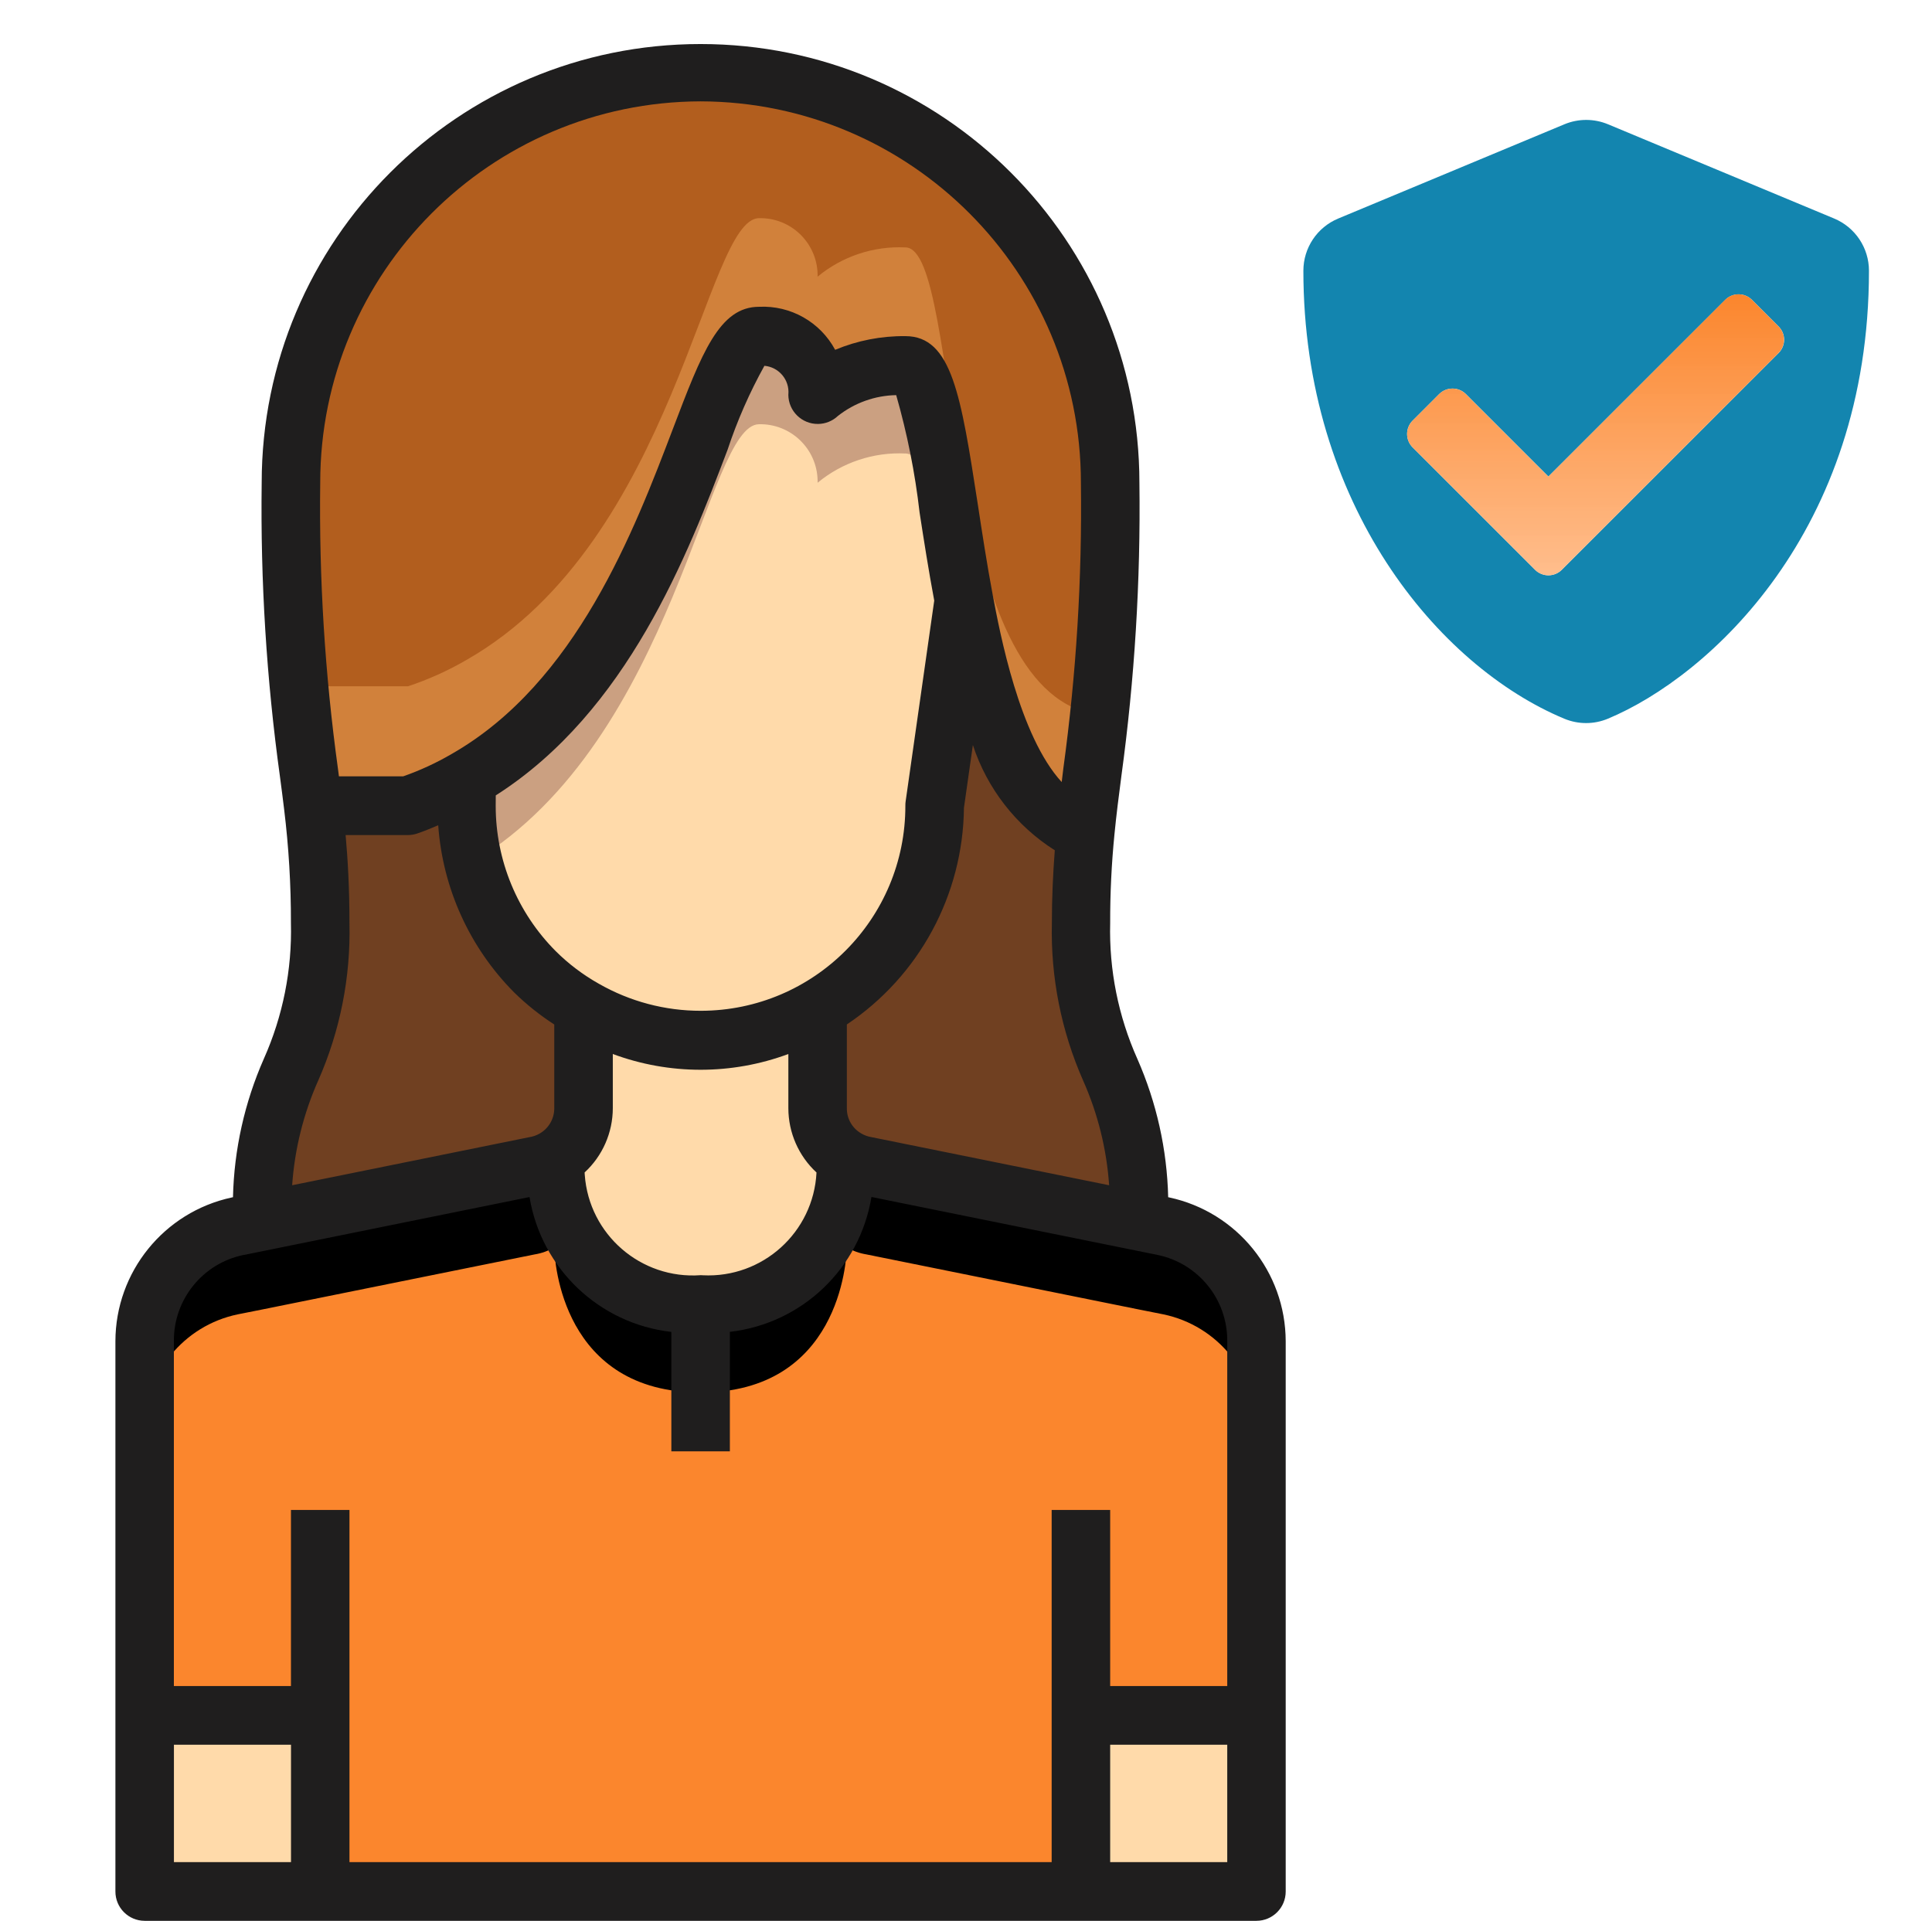 <?xml version="1.0" encoding="utf-8"?>
<!-- Generator: Adobe Illustrator 16.0.0, SVG Export Plug-In . SVG Version: 6.00 Build 0)  -->
<!DOCTYPE svg PUBLIC "-//W3C//DTD SVG 1.1//EN" "http://www.w3.org/Graphics/SVG/1.1/DTD/svg11.dtd">
<svg version="1.1" id="shield-check-duotone" xmlns="http://www.w3.org/2000/svg" xmlns:xlink="http://www.w3.org/1999/xlink"
	 x="0px" y="0px" width="117.167px" height="116.5px" viewBox="-53.044 -21.016 117.167 116.5"
	 enable-background="new -53.044 -21.016 117.167 116.5" xml:space="preserve">
<path id="Path_368" fill="#1385AF" d="M58.19-7.762l-13.719-5.718c-0.845-0.35-1.793-0.35-2.637,0l-13.72,5.718
	C26.834-7.231,26-5.981,26-4.596c0,14.183,8.181,23.986,15.826,27.172c0.845,0.351,1.793,0.351,2.637,0
	C50.588,20.025,60.3,11.215,60.3-4.596C60.3-5.98,59.468-7.229,58.19-7.762z M54.817,0.397L41.669,13.545
	c-0.447,0.443-1.168,0.443-1.615,0l-7.431-7.431c-0.443-0.448-0.443-1.169,0-1.616l1.615-1.615c0.447-0.442,1.168-0.442,1.614,0
	l5.006,5.005l10.729-10.72c0.447-0.443,1.167-0.443,1.615,0l1.615,1.615c0.445,0.441,0.449,1.16,0.009,1.606
	c-0.003,0.003-0.007,0.007-0.009,0.01L54.817,0.397z"/>
<linearGradient id="Path_369_1_" gradientUnits="userSpaceOnUse" x1="-463.217" y1="263.429" x2="-463.217" y2="262.682" gradientTransform="matrix(30.602 0 0 -22.818 14219.002 6007.783)">
	<stop  offset="0" style="stop-color:#FB862D"/>
	<stop  offset="1" style="stop-color:#FFBB88;stop-opacity:0.961"/>
</linearGradient>
<path id="Path_369" fill="url(#Path_369_1_)" d="M54.814,0.398L41.667,13.545c-0.447,0.444-1.168,0.444-1.615,0l-7.431-7.43
	c-0.443-0.447-0.443-1.168,0-1.616l1.614-1.615c0.448-0.442,1.168-0.442,1.615,0l5.006,5.005L51.581-2.836
	c0.448-0.442,1.168-0.442,1.615,0l1.615,1.615c0.446,0.441,0.451,1.16,0.01,1.606c-0.002,0.003-0.007,0.006-0.01,0.01L54.814,0.398z
	"/>
<g id="SvgjsG1031">
	<g id="Group_3">
		<g id="_51-woman">
			<path id="Path_10" fill="#FB862D" d="M12.512,83.063v10.646h-46.137V83.063h-10.646V60.441c-0.008-3.363,2.35-6.27,5.643-6.955
				l1.508-0.3l16.5-3.337c0.419-0.066,0.822-0.211,1.188-0.426c0.019,0.869,0.479,8.801,8.872,8.801
				c8.394,0,8.854-7.932,8.872-8.801c0.366,0.215,0.77,0.359,1.189,0.426l16.5,3.337l1.508,0.3c3.293,0.686,5.65,3.592,5.642,6.955
				v22.622H12.512z"/>
			<path id="Path_11" d="M17.512,53.377l-1.508-0.301l-16.502-3.334c-0.42-0.066-0.823-0.211-1.189-0.426
				c-0.018,0.869-0.479,8.8-8.872,8.8c-8.393,0-8.854-7.931-8.872-8.8c-0.366,0.215-0.77,0.359-1.188,0.426l-16.5,3.336
				l-1.508,0.301c-3.293,0.686-5.65,3.591-5.643,6.954v5.323c-0.008-3.363,2.35-6.27,5.643-6.955l1.508-0.3l16.5-3.336
				c0.419-0.066,0.822-0.211,1.188-0.427c0.019,0.869,0.479,8.801,8.872,8.801c8.394,0,8.854-7.932,8.872-8.801
				c0.366,0.216,0.77,0.36,1.189,0.427l16.5,3.336l1.508,0.3c3.293,0.686,5.65,3.592,5.642,6.955v-5.324
				C23.161,56.969,20.805,54.063,17.512,53.377z"/>
			<path id="Path_12" fill="#FFDAAA" d="M-1.687,49.283c-0.018,0.869-0.479,8.8-8.872,8.8c-8.393,0-8.854-7.931-8.872-8.8
				c1.104-0.627,1.782-1.801,1.774-3.07v-5.875l0.053-0.105c4.361,2.508,9.728,2.508,14.088,0l0.054,0.105v5.873
				c-0.008,1.27,0.67,2.443,1.773,3.07L-1.687,49.283z"/>
			<path id="Path_13" fill="#FFDAAA" d="M-3.46,51.529c0.006,0.74,0.246,1.461,0.685,2.059c0.649-1.35,1.02-2.816,1.089-4.313
				c-1.103-0.627-1.781-1.801-1.773-3.07V51.529z M-10.561,47.43c2.473,0,4.901-0.648,7.044-1.881l0.054,0.105v-5.325l-0.054-0.106
				c-4.36,2.508-9.727,2.508-14.088,0l-0.053,0.106v5.323l0.053-0.105c2.144,1.233,4.573,1.883,7.046,1.883H-10.561z
				 M-17.661,51.529v-5.324c0.008,1.27-0.671,2.443-1.774,3.07c0.07,1.496,0.44,2.963,1.09,4.313
				c0.44-0.598,0.682-1.316,0.689-2.059H-17.661z"/>
			<path id="Rectangle_7" fill="#FFDAAA" d="M-44.271,83.063h10.646v10.646h-10.646V83.063z"/>
			<path id="Rectangle_8" fill="#FFDAAA" d="M12.508,83.063h10.646v10.646H12.508V83.063z"/>
			<path id="Path_14" fill="#FFDAAA" d="M5.411,15.372l-1.774,12.42c0.009,7.832-6.333,14.188-14.164,14.196
				c-2.482,0.003-4.922-0.646-7.075-1.882c-1.098-0.618-2.107-1.382-3-2.271c-2.658-2.666-4.151-6.277-4.15-10.043v-1.6
				C-12.031,18.937-10.275-0.597-7.009-0.597C-5.09-0.638-3.501,0.885-3.46,2.805c0.001,0.049,0.001,0.099,0,0.147
				c1.491-1.233,3.39-1.866,5.323-1.774C3.636,1.178,4.08,8.275,5.411,15.372z"/>
			<path id="Path_15" fill="#CBA081" d="M-7.009,4.714C-5.09,4.674-3.501,6.196-3.46,8.116c0.001,0.049,0.001,0.098,0,0.147
				c1.491-1.233,3.39-1.866,5.323-1.774c1.573,0,2.1,5.587,3.13,11.8l0.419-2.931C4.081,8.258,3.637,1.163,1.863,1.163
				C-0.071,1.071-1.969,1.704-3.46,2.938c0.041-1.919-1.482-3.508-3.401-3.549c-0.05-0.001-0.099-0.001-0.147,0
				c-3.266,0.003-5.021,19.536-17.744,26.795v1.601c0.004,1.165,0.152,2.324,0.441,3.453C-11.998,23.779-10.236,4.714-7.009,4.714z"
				/>
			<path id="Path_16" fill="#704021" d="M-1.687,49.225c-1.103-0.627-1.781-1.801-1.773-3.07v-5.872l-0.053-0.106
				c4.426-2.519,7.157-7.222,7.15-12.313l1.774-12.42c1.206,6.382,3.122,12.773,7.362,13.982c-0.181,1.84-0.27,3.688-0.266,5.535
				c0,8.872,3.549,8.872,3.549,17.743l-0.053,0.284l-16.5-3.336C-0.916,49.585-1.32,49.439-1.687,49.225z M-19.429,49.225
				c-0.367,0.215-0.77,0.359-1.189,0.426l-16.5,3.336l-0.053-0.284c0-8.872,3.549-8.872,3.549-17.742
				c0.006-2.374-0.137-4.745-0.426-7.101h5.749c1.232-0.409,2.419-0.943,3.543-1.594v1.6c0,3.766,1.493,7.378,4.152,10.043
				c0.893,0.89,1.902,1.653,3,2.271l-0.053,0.105v5.873c0.008,1.27-0.671,2.443-1.774,3.07L-19.429,49.225z"/>
			<path id="Path_17" fill="#B25E1E" d="M-24.752,26.107c-1.125,0.653-2.314,1.19-3.549,1.6h-5.749
				c-0.966-6.461-1.418-12.988-1.353-19.521c0-13.719,11.122-24.841,24.841-24.841S14.279-5.533,14.279,8.187
				c0.027,7.054-0.477,14.1-1.509,21.078c-4.24-1.207-6.156-7.593-7.362-13.981c-1.331-7.1-1.774-14.195-3.55-14.195
				c-1.933-0.092-3.831,0.541-5.322,1.774c0.04-1.919-1.482-3.508-3.401-3.549c-0.05-0.001-0.099-0.001-0.148,0
				C-10.275-0.685-12.031,18.85-24.752,26.107z"/>
			<path id="Path_18" fill="#D1813B" d="M12.774,22.167c-4.24-1.207-6.156-7.594-7.362-13.982C4.081,1.085,3.637-6.01,1.863-6.01
				C-0.071-6.102-1.969-5.469-3.46-4.236c0.04-1.919-1.483-3.508-3.402-3.548c-0.049-0.001-0.098-0.001-0.146,0
				c-3.266,0-5.021,19.535-17.743,26.792c-1.125,0.654-2.314,1.19-3.549,1.6h-5.749c-0.688-4.645-1.111-9.325-1.268-14.017
				c-0.035,0.532-0.082,1.065-0.082,1.6c-0.066,6.531,0.384,13.058,1.349,19.519h5.749c1.234-0.41,2.424-0.946,3.549-1.601
				c12.723-7.26,14.479-26.793,17.744-26.793C-5.09-0.725-3.501,0.798-3.46,2.718c0.001,0.049,0.001,0.098,0,0.147
				c1.491-1.233,3.39-1.866,5.323-1.774c1.773,0,2.218,7.1,3.549,14.195c1.207,6.388,3.123,12.775,7.362,13.982
				c1.032-6.979,1.536-14.025,1.509-21.079c0-0.546-0.046-1.082-0.082-1.62C13.953,14.516,13.185,17.983,12.774,22.167z"/>
			<path id="Path_19" fill="#1F1E1E" d="M17.862,51.609l-0.061-0.012c-0.069-2.893-0.704-5.742-1.87-8.391
				c-1.156-2.588-1.72-5.401-1.648-8.235c-0.005-1.797,0.082-3.592,0.259-5.379c0.117-1.201,0.264-2.34,0.421-3.544
				c0.805-5.891,1.17-11.833,1.093-17.777C16.056-6.428,4.141-18.344-10.558-18.345S-37.173-6.431-37.174,8.268
				c0,0.001,0,0.002,0,0.003c-0.079,5.953,0.291,11.903,1.106,17.8c0.089,0.679,0.177,1.335,0.254,1.99
				c0.281,2.292,0.419,4.6,0.413,6.908c0.072,2.834-0.489,5.647-1.644,8.236c-1.166,2.647-1.802,5.498-1.87,8.39l-0.075,0.017
				c-4.109,0.886-7.047,4.515-7.055,8.719v33.373c-0.002,0.981,0.792,1.778,1.773,1.78l0,0h67.427
				c0.981-0.002,1.775-0.799,1.773-1.78l0,0V60.331C24.918,56.123,21.976,52.492,17.862,51.609z M-10.558,56.326
				c-3.62,0.26-6.765-2.466-7.023-6.086c-0.004-0.048-0.007-0.096-0.009-0.145c1.089-1.004,1.708-2.418,1.71-3.899v-3.285
				c3.434,1.274,7.212,1.274,10.646,0v3.287c0.002,1.481,0.62,2.894,1.707,3.899c-0.182,3.625-3.268,6.417-6.893,6.234
				c-0.046-0.002-0.092-0.004-0.138-0.008V56.326z M-22.978,27.226c8-5.099,11.635-14.599,14.059-20.966
				c0.584-1.763,1.332-3.467,2.233-5.09c0.881,0.078,1.531,0.854,1.454,1.734c-0.001,0.009-0.002,0.018-0.003,0.026
				c0.009,0.985,0.814,1.776,1.8,1.767c0.449-0.004,0.881-0.178,1.207-0.486c1.009-0.795,2.25-1.239,3.534-1.262
				c0.668,2.33,1.143,4.712,1.419,7.12c0.262,1.693,0.545,3.512,0.888,5.34L1.878,27.591c-0.012,0.085-0.018,0.172-0.016,0.258
				c0.012,6.859-5.539,12.429-12.398,12.441c-2.173,0.003-4.308-0.563-6.193-1.642c-0.957-0.538-1.837-1.202-2.615-1.978
				c-2.333-2.342-3.642-5.515-3.638-8.82L-22.978,27.226z M-0.207,47.95c-0.218-0.036-0.428-0.114-0.617-0.228
				c-0.541-0.315-0.871-0.898-0.862-1.524v-5.08c4.39-2.941,7.046-7.857,7.101-13.141l0.541-3.806
				c0.865,2.639,2.622,4.896,4.968,6.384c-0.11,1.445-0.177,2.88-0.177,4.414c-0.078,3.287,0.57,6.552,1.899,9.56
				c0.89,2.006,1.423,4.152,1.574,6.342L-0.207,47.95z M-10.558-14.869C2.196-14.834,12.514-4.482,12.508,8.271
				c0.076,5.791-0.28,11.58-1.065,17.318c-0.034,0.282-0.068,0.553-0.1,0.828c-2.569-2.8-3.744-9.028-4.184-11.356
				c-0.355-1.887-0.642-3.775-0.91-5.528C5.233,2.979,4.683-0.629,1.863-0.629C0.402-0.645-1.047-0.362-2.396,0.2
				c-0.906-1.686-2.7-2.701-4.612-2.609c-2.41,0-3.472,2.786-5.226,7.4c-2.335,6.132-5.854,15.4-13.409,19.716
				c-0.938,0.549-1.927,1.005-2.952,1.364h-3.894l-0.06-0.465c-0.792-5.743-1.151-11.538-1.075-17.335
				C-33.629-4.482-23.311-14.834-10.558-14.869z M-33.75,44.531c1.329-3.008,1.978-6.272,1.899-9.56c0-2.154-0.1-3.853-0.233-5.34
				h3.783c0.19-0.001,0.38-0.033,0.561-0.094c0.44-0.148,0.854-0.326,1.272-0.5c0.271,3.826,1.907,7.428,4.612,10.146
				c0.742,0.726,1.555,1.375,2.426,1.938v5.076c0.003,0.646-0.348,1.243-0.914,1.554c-0.194,0.107-0.407,0.178-0.626,0.209
				l-14.356,2.91c0.152-2.189,0.686-4.336,1.576-6.342V44.531z M-38.28,55.104l17.349-3.518c0.716,4.344,4.228,7.683,8.601,8.18
				v7.244h3.549v-7.248c4.369-0.5,7.875-3.84,8.586-8.18l17.346,3.514c2.48,0.51,4.253,2.703,4.232,5.234v20.914h-7.1V70.565h-3.549
				v21.358H-31.85V70.565h-3.549v10.679h-7.1V60.331c-0.023-2.526,1.742-4.717,4.216-5.231L-38.28,55.104z M-42.496,84.803h7.1
				v7.121h-7.1V84.803z M14.283,91.924v-7.121h7.1v7.121H14.283z"/>
		</g>
	</g>
</g>
</svg>
